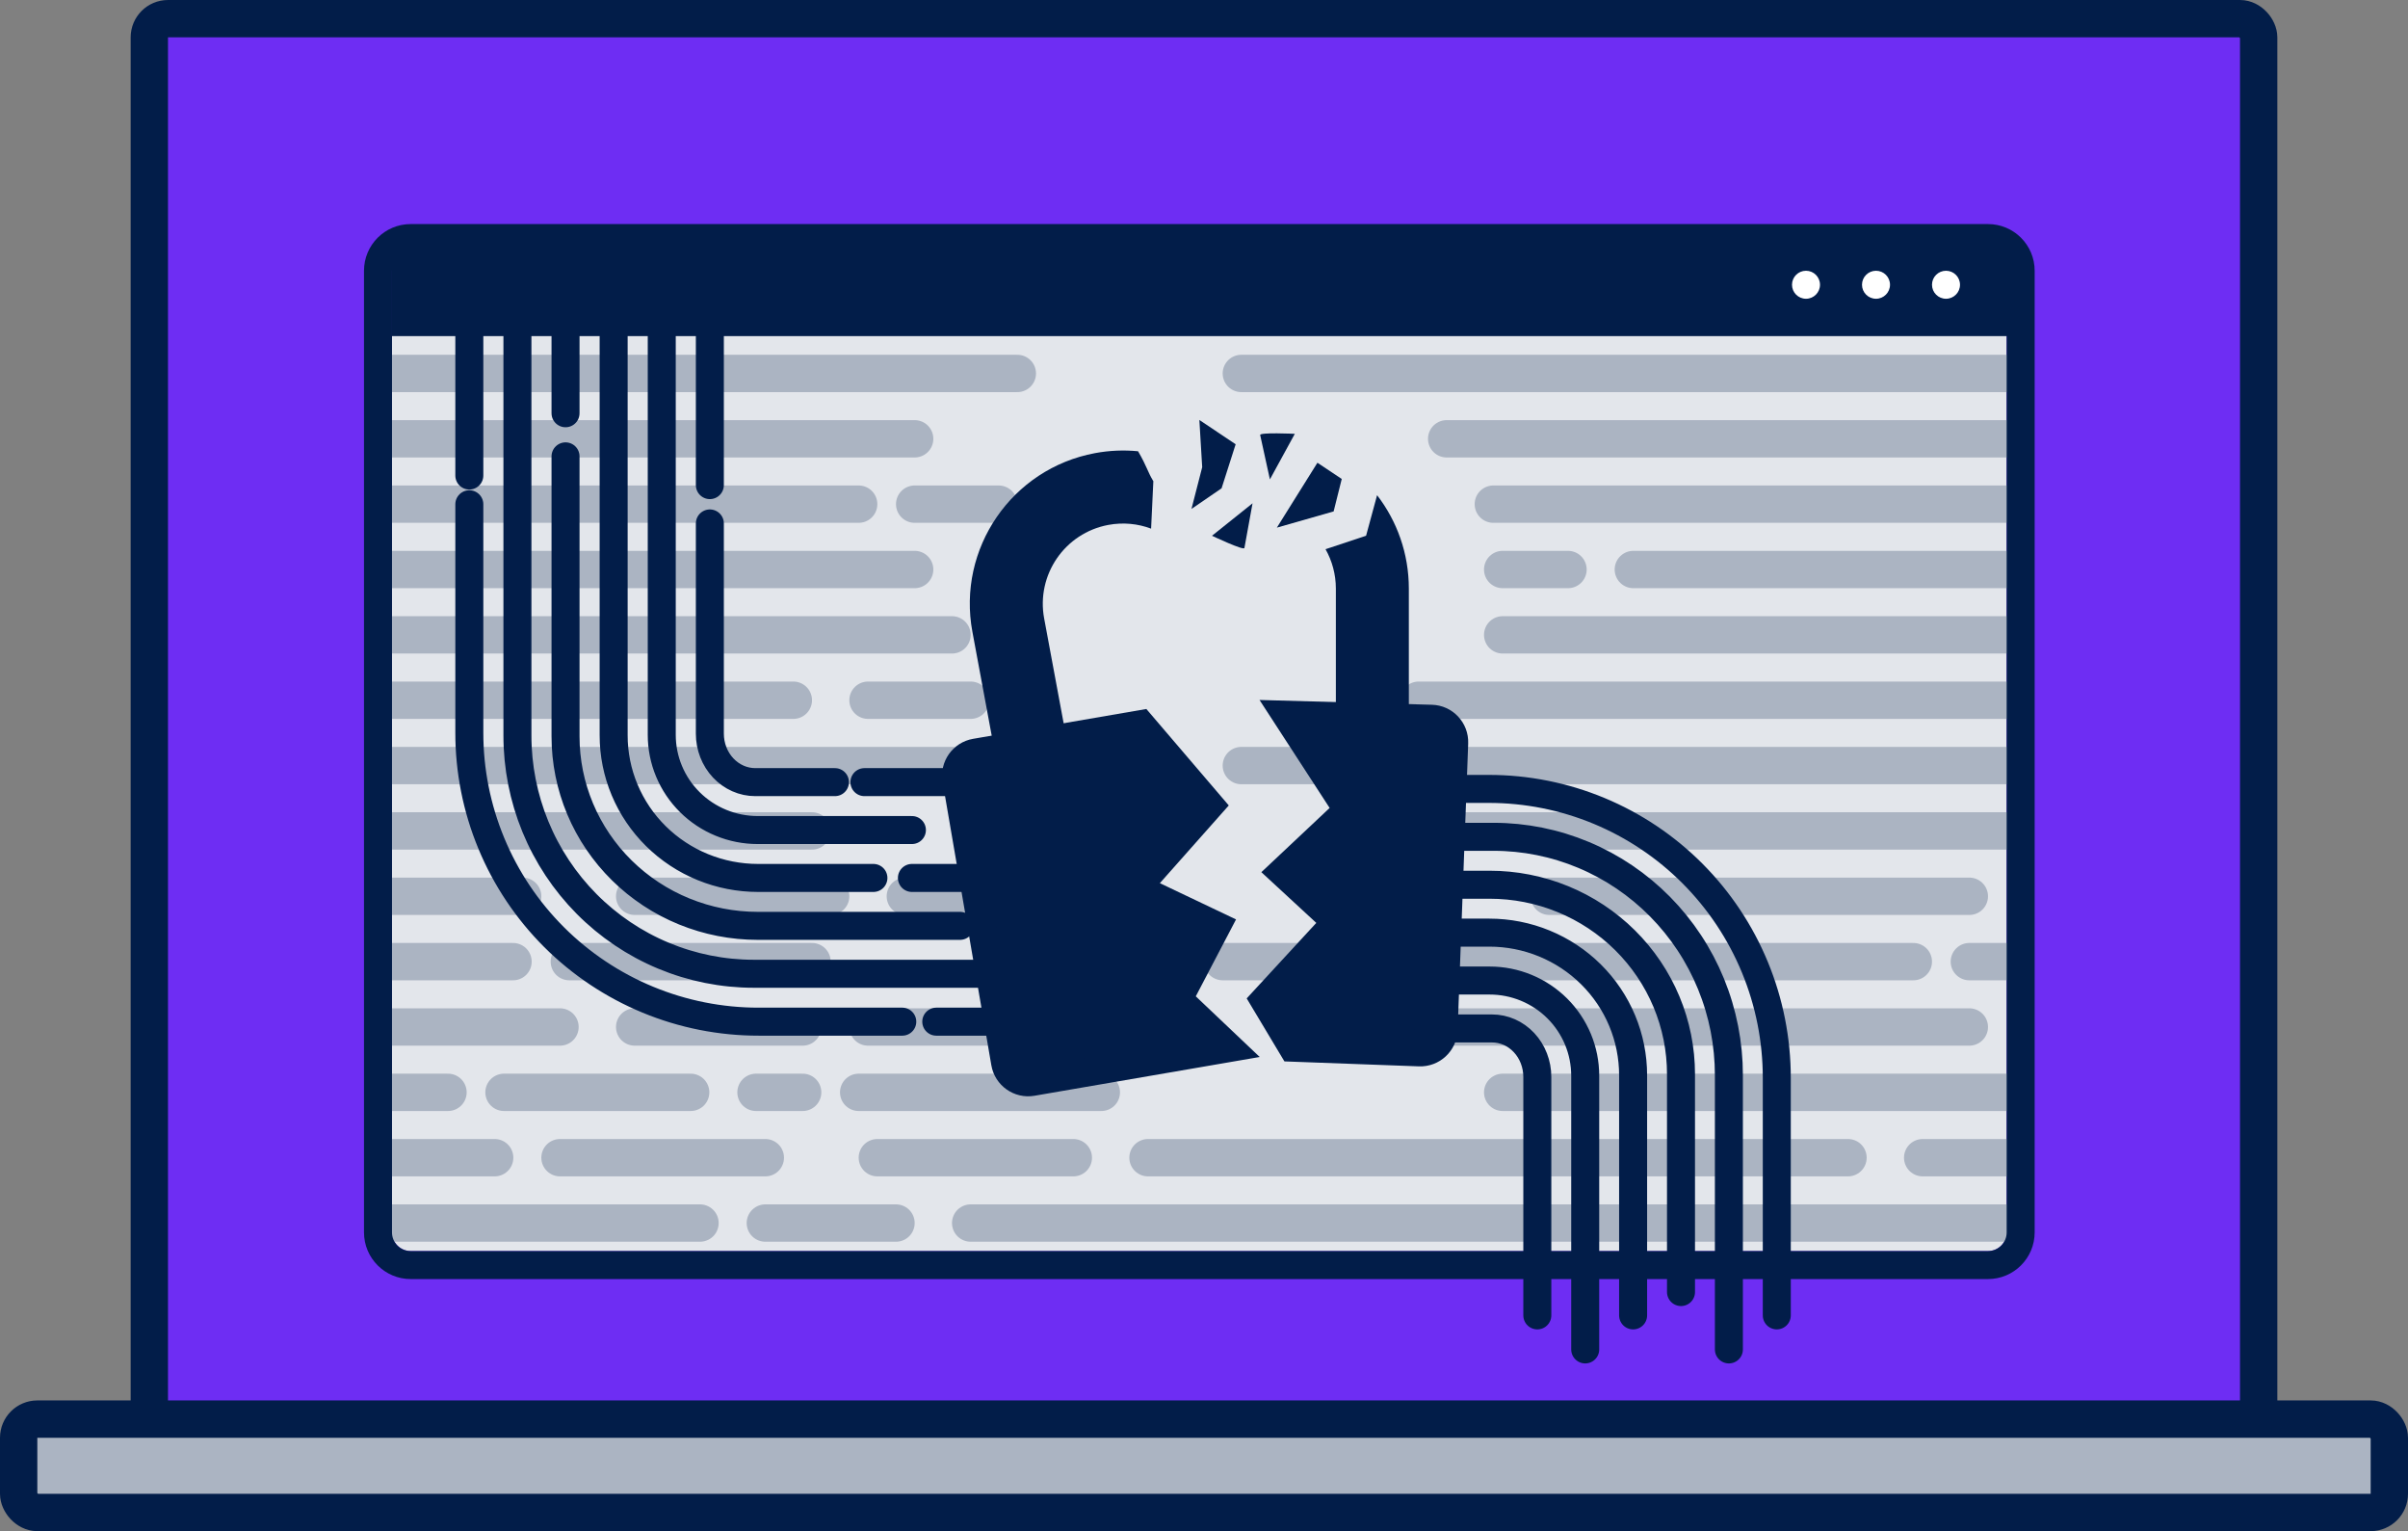 <svg width="258" height="164" viewBox="0 0 258 164" fill="none" xmlns="http://www.w3.org/2000/svg">
<rect x="0" y="0" width="258" height="164" fill="#808080" stroke="none"/>
<rect x="16" y="2" width="226" height="151" rx="2" fill="#6E2DF3" stroke="#021D49" stroke-width="4"/>
<rect x="2" y="152" width="254" height="10" rx="2" fill="#ABB4C2" stroke="#021D49" stroke-width="4"/>
<path d="M213 27H44C42.895 27 42 27.895 42 29V132C42 133.105 42.895 134 44 134H213C214.105 134 215 133.105 215 132V29C215 27.895 214.105 27 213 27Z" fill="#E3E6EB"/>
<path d="M215 89H154M211 96H166M205 103H131M211 110H146M215 117H161M198 124H123M119 96H97M215 103H211M111 110H93M118 117H92M115 124H94M215 124H206M215 131H104M215 40H133M215 47H155M215 54H160M215 61H175M215 68H161M215 75H152M168 61H161M215 82H133M109 40H42M98 47H42M92 54H42M98 61H42M102 68H42M85 75H42M107 54H98M104 75H93M102 82H42M42 131H75M42 124H53M42 117H48M42 103H54.967M42 96H56M60 124H82M82 131H96M54 117H74M81 117H86M42 110H60M68 110H86M61 103H87M68 96H89M42 89H87" stroke="#ABB4C2" stroke-width="4" stroke-miterlimit="10" stroke-linecap="round"/>
<path d="M50.285 54.012V78.477C50.282 82.542 51.083 86.568 52.64 90.325C54.197 94.082 56.48 97.495 59.359 100.37C62.238 103.244 65.657 105.524 69.419 107.079C73.181 108.634 77.213 109.433 81.285 109.43H96.673M55.439 32.461V78.767C55.437 82.12 56.091 85.441 57.363 88.54C58.636 91.638 60.502 94.454 62.854 96.825C65.207 99.196 68 101.077 71.075 102.359C74.149 103.642 77.444 104.301 80.771 104.299H108.012M60.593 48.881L60.593 78.875C60.592 81.541 61.124 84.18 62.159 86.643C63.194 89.106 64.711 91.343 66.625 93.228C68.538 95.112 70.809 96.607 73.309 97.626C75.809 98.645 78.488 99.169 81.194 99.168H102.858M65.748 32.461L65.748 78.758C65.746 80.765 66.146 82.752 66.924 84.606C67.701 86.46 68.841 88.145 70.279 89.564C71.717 90.983 73.424 92.108 75.303 92.876C77.182 93.643 79.196 94.037 81.229 94.036H93.58M70.902 32.461L70.902 78.708C70.901 80.047 71.166 81.373 71.683 82.611C72.2 83.849 72.957 84.973 73.912 85.92C74.867 86.867 76.001 87.618 77.25 88.13C78.498 88.643 79.835 88.906 81.186 88.905H97.704M76.056 56.065L76.056 78.578C76.055 79.261 76.181 79.937 76.426 80.568C76.671 81.198 77.03 81.772 77.483 82.254C77.936 82.737 78.473 83.119 79.065 83.38C79.656 83.641 80.29 83.775 80.931 83.774H89.457M50.285 50.933V32.461M60.593 44.263V32.461M76.056 51.96V32.461M92.618 83.774H104.933M97.704 94.036C97.704 94.036 103.986 94.036 108.012 94.036M100.315 109.43H106.473" stroke="#021D49" stroke-width="3" stroke-miterlimit="10" stroke-linecap="round"/>
<path d="M123.332 56.622C121.917 56.091 120.344 55.927 118.75 56.223C114.084 57.091 111.006 61.577 111.874 66.243L117.538 96.694L123.232 95.635L124.662 103.322L111.281 105.812L104.186 67.673C102.528 58.761 108.408 50.193 117.32 48.536C118.881 48.245 120.431 48.186 121.936 48.334C122.906 49.999 122.906 50.433 123.572 51.544L123.332 56.622Z" fill="#021D49"/>
<path d="M150.947 63.047C150.947 59.28 149.679 55.809 147.545 53.04L146.365 57.384L142.021 58.824C142.725 60.071 143.128 61.512 143.128 63.047V84.621H150.947V63.047Z" fill="#021D49"/>
<path d="M130.883 52.303L127.657 54.512L128.807 50.039L128.503 44.982L132.391 47.585L130.883 52.303Z" fill="#021D49"/>
<path d="M142.889 54.778L143.758 51.302L141.152 49.564L136.807 56.515L142.889 54.778Z" fill="#021D49"/>
<path d="M129.856 57.384L134.201 53.909L133.332 58.687C133.332 59.035 129.856 57.384 129.856 57.384Z" fill="#021D49"/>
<path d="M138.73 46.467L136.061 51.348L135.021 46.604C134.887 46.283 138.73 46.467 138.73 46.467Z" fill="#021D49"/>
<path d="M130.381 99.164L126.791 106.02L126.265 107.024L127.087 107.804L131.766 112.243L110.582 115.888C109.222 116.122 107.929 115.209 107.694 113.848L102.472 83.501C102.238 82.141 103.151 80.848 104.512 80.614L122.237 77.563L129.665 86.252L123.148 93.599L121.824 95.092L123.626 95.949L130.381 99.164Z" fill="#021D49" stroke="#021D49" stroke-width="3"/>
<path d="M143.488 87.633L144.401 86.774L143.719 85.723L137.762 76.552L153.378 76.986C154.767 77.024 155.858 78.188 155.807 79.577L154.673 110.312C154.622 111.692 153.463 112.769 152.083 112.718L138.485 112.217L135.438 107.13L142.134 99.868L143.15 98.766L142.048 97.749L137.346 93.408L143.488 87.633Z" fill="#021D49" stroke="#021D49" stroke-width="3"/>
<path d="M213 25.5H44C42.067 25.5 40.5 27.067 40.5 29V132C40.5 133.933 42.067 135.5 44 135.5H213C214.933 135.5 216.5 133.933 216.5 132V29C216.5 27.067 214.933 25.5 213 25.5Z" stroke="#021D49" stroke-width="3"/>
<path d="M216 25H42V36H216V25Z" fill="#021D49"/>
<path d="M193.5 32C194.328 32 195 31.328 195 30.5C195 29.672 194.328 29 193.5 29C192.672 29 192 29.672 192 30.5C192 31.328 192.672 32 193.5 32Z" fill="white"/>
<path d="M201 32C201.828 32 202.5 31.328 202.5 30.5C202.5 29.672 201.828 29 201 29C200.172 29 199.5 29.672 199.5 30.5C199.5 31.328 200.172 32 201 32Z" fill="white"/>
<path d="M208.5 32C209.328 32 210 31.328 210 30.5C210 29.672 209.328 29 208.5 29C207.672 29 207 29.672 207 30.5C207 31.328 207.672 32 208.5 32Z" fill="white"/>
<path d="M190.37 140.891V115.454C190.372 111.388 189.575 107.362 188.025 103.605C186.475 99.849 184.202 96.436 181.336 93.561C178.469 90.686 175.066 88.406 171.321 86.851C167.575 85.297 163.561 84.498 159.508 84.5L156 84.5M185.238 144.536V115.163C185.24 111.81 184.589 108.489 183.323 105.39C182.056 102.292 180.198 99.476 177.856 97.105C175.514 94.734 172.733 92.853 169.672 91.571C166.612 90.288 163.331 89.629 160.019 89.631H156M180.107 138.391V115.055C180.108 112.389 179.579 109.75 178.548 107.287C177.518 104.825 176.007 102.587 174.103 100.702C172.198 98.818 169.937 97.323 167.448 96.304C164.959 95.285 162.292 94.761 159.598 94.763H156M174.976 140.891V115.172C174.977 113.166 174.579 111.178 173.805 109.324C173.031 107.47 171.896 105.785 170.464 104.366C169.033 102.947 167.333 101.822 165.463 101.055C163.592 100.287 161.587 99.893 159.563 99.894H156M169.844 144.536V115.223C169.845 113.883 169.581 112.557 169.067 111.319C168.552 110.082 167.798 108.957 166.847 108.01C165.896 107.063 164.767 106.312 163.525 105.8C162.282 105.288 160.95 105.024 159.606 105.025H155M164.713 140.891V115.352C164.714 114.669 164.588 113.993 164.344 113.363C164.101 112.732 163.743 112.159 163.292 111.676C162.842 111.194 162.306 110.811 161.718 110.55C161.129 110.29 160.497 110.156 159.86 110.157H153" stroke="#021D49" stroke-width="3" stroke-miterlimit="10" stroke-linecap="round"/>
</svg>
